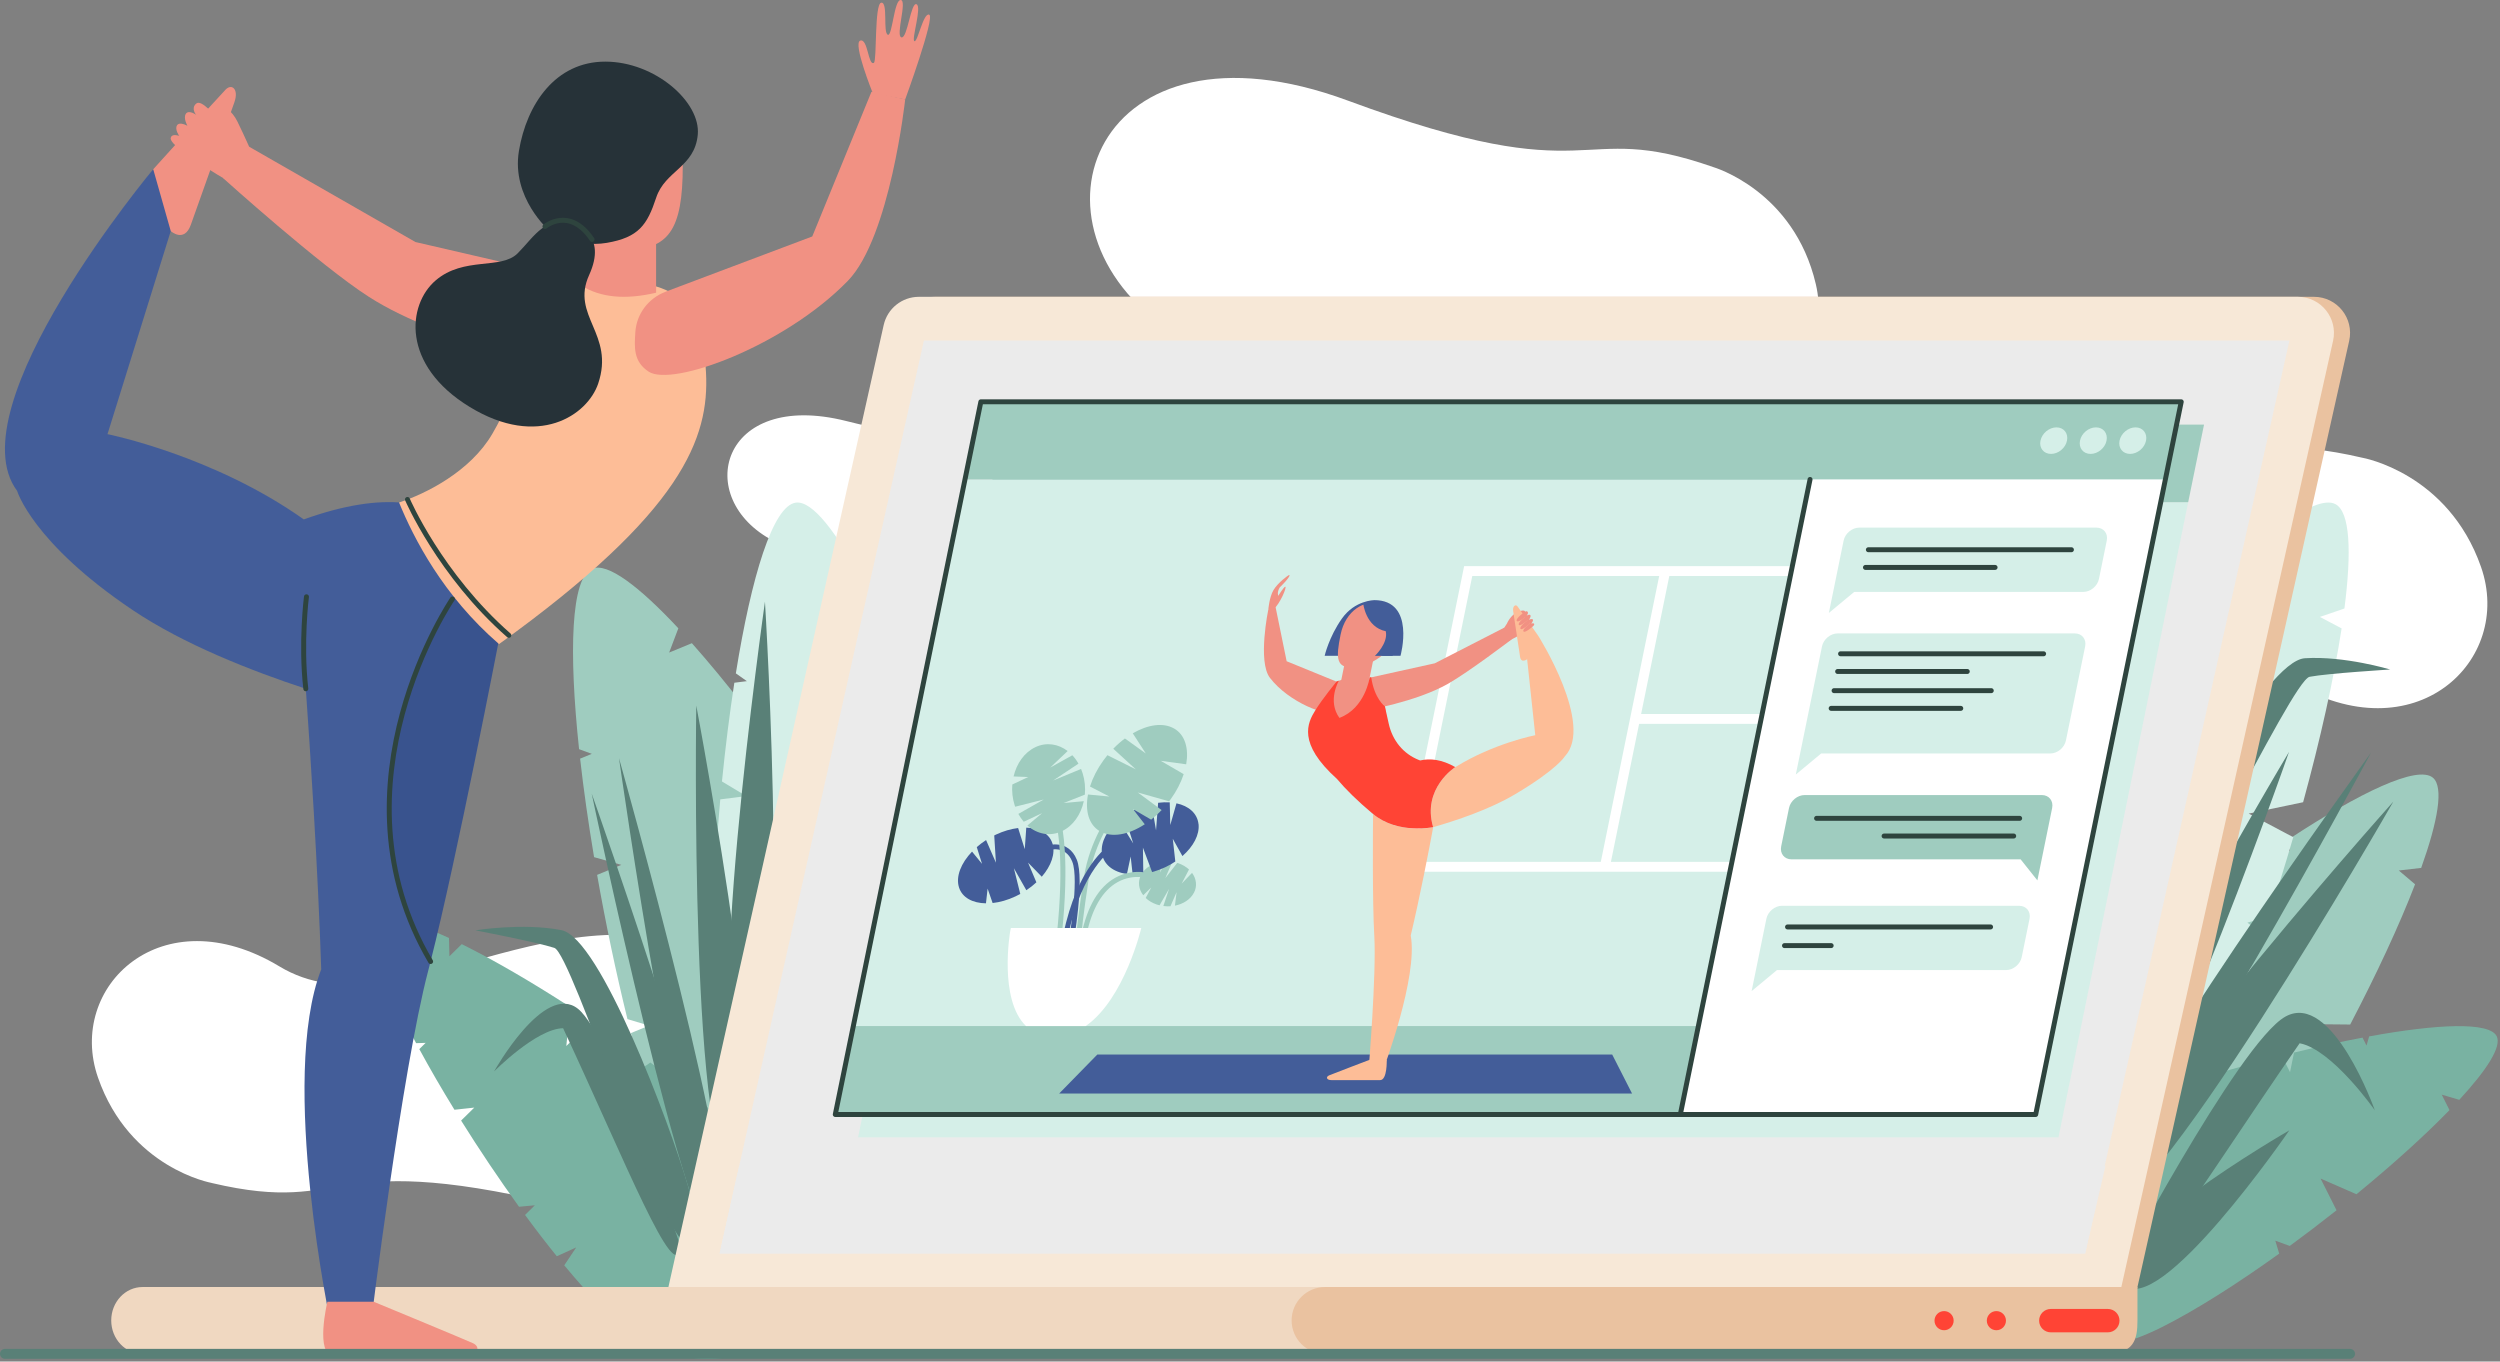<?xml version="1.0" encoding="UTF-8"?> <svg xmlns="http://www.w3.org/2000/svg" width="650" height="354" viewBox="0 0 650 354" fill="none"><rect x="0" y="0" width="650" height="354" fill="#808080" stroke="none"/><g clip-path="url(#clip0_5964_3909)"><path d="M55.03 307.563C55.03 307.563 33.7 303.784 25.48 280.174C17.26 256.554 42.06 232.814 72.68 251.284C103.3 269.753 145.95 227.104 189.69 249.964C233.44 272.834 218.14 331.744 150.67 314.604C83.2 297.454 92.37 316.364 55.03 307.574V307.563Z" fill="white"></path><path d="M445.451 43.444C445.451 43.444 466.401 49.494 472.111 73.864C477.821 98.234 450.451 119.174 421.771 97.514C393.101 75.854 345.841 113.674 304.491 86.234C263.141 58.794 284.751 1.854 350.461 26.164C416.171 50.474 409.011 30.684 445.451 43.444Z" fill="white"></path><path d="M614.25 119.021C614.25 119.021 636.49 122.931 645.06 147.381C653.63 171.831 627.77 196.421 595.85 177.301C563.93 158.181 519.46 202.341 473.85 178.671C428.24 154.991 444.19 93.981 514.53 111.741C584.87 129.501 575.31 109.921 614.24 119.021H614.25Z" fill="white"></path><path d="M266.46 112.862C266.46 112.862 276.81 114.682 280.8 126.062C284.79 137.442 272.75 148.892 257.89 139.992C243.03 131.092 222.33 151.652 201.1 140.632C179.87 129.612 187.29 101.202 220.04 109.472C252.79 117.742 248.34 108.622 266.46 112.862Z" fill="white"></path><path d="M255.369 288.988C254.469 285.808 253.319 282.458 251.869 278.948C246.439 265.798 237.899 249.918 228.049 233.828L223.179 234.898L225.519 229.718C221.709 223.618 217.729 217.508 213.679 211.538L201.559 216.548L208.309 203.768C198.559 189.878 188.649 177.088 179.889 167.228L173.979 169.668L176.369 163.358C166.189 152.458 157.959 146.198 153.989 147.848C148.409 150.158 147.859 169.428 150.559 194.788L153.869 195.998L150.829 197.248C151.739 205.328 152.969 213.978 154.459 222.858L161.549 224.868L155.249 227.468C157.449 239.948 160.129 252.748 163.139 264.968L168.739 266.658L164.039 268.598C165.669 275.008 167.399 281.238 169.189 287.128L177.049 286.798L170.469 291.268C172.619 298.028 174.849 304.288 177.139 309.818C177.539 310.788 177.949 311.738 178.369 312.668L190.639 311.378L180.979 318.008C187.429 330.118 195.079 337.248 202.579 341.308C223.769 352.778 249.099 342.308 256.029 319.228C257.969 312.748 258.619 304.848 256.829 295.318L246.599 291.698L255.339 288.998L255.369 288.988Z" fill="#9FCCBF"></path><path d="M564.038 336.598C566.138 334.638 568.258 332.418 570.388 329.898C578.378 320.468 587.218 307.568 595.718 293.568L592.948 290.238L597.868 289.978C601.058 284.608 604.188 279.108 607.178 273.618L598.498 266.258L611.048 266.378C617.878 253.328 623.808 240.598 627.918 229.918L623.688 226.328L629.508 225.658C633.868 213.468 635.418 204.628 632.568 202.218C628.568 198.828 613.478 206.078 594.998 218.258L595.378 221.288L593.198 219.448C587.328 223.368 581.138 227.758 574.888 232.438L576.168 238.708L571.648 234.878C562.898 241.538 554.088 248.698 545.868 255.888L546.798 260.888L543.438 258.038C539.138 261.848 535.028 265.658 531.188 269.388L534.578 275.318L528.508 272.028C524.148 276.378 520.208 280.588 516.848 284.558C516.258 285.258 515.688 285.948 515.138 286.638L521.018 295.588L512.058 290.778C505.288 300.568 502.828 309.308 502.688 316.718C502.278 337.628 520.428 353.008 540.988 349.158C546.758 348.078 553.108 345.438 559.748 340.258L558.468 330.928L564.028 336.598H564.038Z" fill="#9FCCBF"></path><path d="M201.519 305.065C200.089 303.225 198.459 301.345 196.579 299.435C189.549 292.275 179.789 284.165 169.099 276.255L166.199 278.245L166.359 274.245C162.259 271.265 158.049 268.325 153.829 265.495L147.239 271.965L148.279 261.835C138.239 255.335 128.389 249.605 120.059 245.475L116.849 248.625L116.739 243.875C107.209 239.445 100.179 237.535 98.019 239.655C94.979 242.635 99.719 255.375 108.189 271.225L110.669 271.145L109.019 272.765C111.749 277.805 114.839 283.135 118.159 288.535L123.319 287.975L119.889 291.345C124.619 298.915 129.759 306.575 134.949 313.755L139.059 313.375L136.509 315.885C139.269 319.645 142.039 323.255 144.769 326.625L149.819 324.325L146.709 328.985C149.899 332.835 153.009 336.335 155.969 339.345C156.489 339.875 157.009 340.385 157.519 340.875L165.199 336.785L160.639 343.665C168.049 349.875 174.929 352.505 180.909 353.175C197.779 355.065 211.569 341.535 209.989 324.635C209.549 319.895 207.879 314.555 204.199 308.805L196.559 309.145L201.549 305.075L201.519 305.065Z" fill="#79B2A2"></path><path d="M555.249 348.024C557.439 347.224 559.729 346.244 562.119 345.044C571.079 340.534 581.789 333.714 592.589 325.944L591.579 322.574L595.339 323.944C599.429 320.944 603.509 317.834 607.499 314.674L603.349 306.424L612.679 310.504C621.929 302.924 630.399 295.294 636.869 288.624L634.849 284.604L639.409 285.954C646.539 278.234 650.499 272.124 649.139 269.414C647.229 265.614 633.649 266.234 615.979 269.464L615.299 271.854L614.259 269.784C608.629 270.844 602.609 272.164 596.449 273.674L595.409 278.764L593.249 274.474C584.599 276.674 575.739 279.224 567.309 281.984L566.419 286.014L564.809 282.814C560.389 284.294 556.109 285.834 552.059 287.404L552.709 292.914L549.219 288.524C544.579 290.384 540.299 292.284 536.529 294.184C535.869 294.514 535.219 294.854 534.589 295.194L536.139 303.754L530.979 297.314C522.809 302.474 518.199 308.224 515.739 313.714C508.789 329.204 517.469 346.464 534.049 350.114C538.699 351.144 544.289 351.184 550.889 349.424L552.899 342.044L555.249 348.044V348.024Z" fill="#79B2A2"></path><path d="M267.729 293.471C267.699 290.161 267.469 286.631 266.989 282.861C265.199 268.741 261.129 251.181 255.849 233.071L250.869 232.831L254.479 228.451C252.399 221.561 250.169 214.631 247.829 207.801L234.819 209.451L244.689 198.891C238.919 182.931 232.719 167.991 226.849 156.181L220.509 156.981L224.469 151.521C217.509 138.331 211.209 130.141 206.939 130.681C200.949 131.441 195.369 149.901 191.319 175.071L194.189 177.101L190.929 177.511C189.689 185.551 188.609 194.221 187.709 203.181L194.029 206.981L187.269 207.841C186.119 220.461 185.339 233.511 185.049 246.091L190.019 249.191L184.979 249.831C184.869 256.451 184.909 262.911 185.089 269.061L192.759 270.801L185.239 273.391C185.539 280.481 186.049 287.101 186.809 293.041C186.939 294.091 187.089 295.111 187.249 296.111L199.429 298.081L188.369 301.951C191.409 315.321 196.929 324.211 203.099 330.101C220.539 346.721 247.729 343.271 260.459 322.821C264.029 317.081 266.729 309.631 267.509 299.961L258.589 293.791L267.729 293.481V293.471Z" fill="#D5EFE8"></path><path d="M563.2 299.18C565.08 296.46 566.92 293.44 568.7 290.08C575.36 277.5 582.14 260.81 588.26 242.95L584.32 239.88L589.8 238.38C592.07 231.55 594.23 224.6 596.25 217.67L584.66 211.53L598.81 208.58C603.29 192.21 606.81 176.42 608.82 163.39L603.17 160.4L609.55 158.21C611.46 143.42 611.02 133.09 607.22 131.08C601.88 128.25 586.69 140.13 568.89 158.38L570.07 161.7L567.17 160.16C561.53 166.02 555.65 172.48 549.76 179.29L552.74 186.03L546.72 182.84C538.51 192.49 530.36 202.72 522.88 212.84L525.16 218.23L520.67 215.85C516.77 221.2 513.08 226.5 509.68 231.64L514.95 237.48L507.31 235.27C503.48 241.24 500.08 246.95 497.28 252.24C496.79 253.17 496.32 254.09 495.87 255L504.69 263.63L493.42 260.42C488.21 273.11 487.6 283.55 489.26 291.92C493.95 315.55 518.17 328.39 540.35 319C546.58 316.36 553.08 311.82 559.27 304.37L555.53 294.19L563.18 299.2L563.2 299.18Z" fill="#D5EFE8"></path><path d="M160.939 197.125C160.939 197.125 194.459 315.925 186.379 317.625C178.309 319.325 160.939 197.125 160.939 197.125Z" fill="#598077"></path><path d="M181.03 183.445C181.03 183.445 204.08 305.075 191.61 306.145C179.14 307.225 181.03 183.445 181.03 183.445Z" fill="#598077"></path><path d="M198.89 156.43C198.89 156.43 206.48 279.99 193.98 279.49C181.48 278.99 198.89 156.43 198.89 156.43Z" fill="#598077"></path><path d="M595.219 293.891C595.219 293.891 561.029 343.681 551.949 333.841C542.859 324.001 595.219 293.891 595.219 293.891Z" fill="#598077"></path><path d="M153.84 206.328C153.84 206.328 195.05 322.678 187.11 324.908C179.17 327.138 153.84 206.328 153.84 206.328Z" fill="#598077"></path><path d="M177.009 324.328C177.009 324.328 159.109 269.398 150.299 262.308C141.489 255.218 128.449 278.588 128.449 278.588C128.449 278.588 139.439 267.458 146.409 267.338C162.889 302.668 175.499 334.768 177.009 324.328Z" fill="#598077"></path><path d="M178.47 323.009C178.47 323.009 183.68 324.669 178.86 308.299C174.05 291.929 156.05 243.809 145.97 241.839C135.88 239.869 123.6 241.889 123.6 241.889C123.6 241.889 139.54 244.949 144.13 246.449C148.73 247.949 172.62 323.769 178.47 323.009Z" fill="#598077"></path><path d="M616.47 195.68C616.47 195.68 544.14 295.7 551.13 300.08C558.12 304.46 616.47 195.68 616.47 195.68Z" fill="#598077"></path><path d="M595.149 195.484C595.149 195.484 531.669 301.764 543.009 307.054C554.349 312.354 595.149 195.484 595.149 195.484Z" fill="#598077"></path><path d="M622.269 208.414C622.269 208.414 533.769 307.494 544.999 315.594C556.229 323.684 622.269 208.414 622.269 208.414Z" fill="#598077"></path><path d="M548.83 334.369C548.83 334.369 582.01 271.139 594.2 264.319C606.4 257.499 617.46 288.679 617.46 288.679C617.46 288.679 606.37 272.839 597.9 271.249C570.51 310.899 548.51 347.409 548.83 334.369Z" fill="#598077"></path><path d="M556.599 247.464C556.599 247.464 551.219 248.444 558.099 232.824C564.979 217.214 589.009 171.804 599.269 171.144C609.529 170.484 621.449 174.074 621.449 174.074C621.449 174.074 605.249 175.064 600.499 175.964C595.749 176.864 562.299 248.974 556.599 247.474V247.464Z" fill="#598077"></path><path d="M601.631 77.172H243.111C238.711 77.172 234.911 80.222 233.951 84.512L177.391 337.262H555.151L610.791 88.612C612.101 82.742 607.641 77.172 601.631 77.172Z" fill="#EAC2A0"></path><path d="M597.429 77.172H238.919C234.519 77.172 230.719 80.222 229.759 84.512L173.199 337.262H550.959L606.599 88.612C607.909 82.742 603.449 77.172 597.439 77.172H597.429Z" fill="#F7E8D7"></path><path d="M595.25 88.539H240.22L187.1 325.889H542.13L595.25 88.539Z" fill="#EBEBEB"></path><path d="M192.19 303.133H473.47H547.43L542.13 325.893H467.71H187.1L192.19 303.133Z" fill="#EBEBEB"></path><path d="M411.89 334.625H37.08C32.57 334.625 28.92 338.515 28.92 343.315C28.92 348.115 32.57 352.005 37.08 352.005H411.89C416.4 352.005 420.05 348.115 420.05 343.315C420.05 338.515 416.4 334.625 411.89 334.625Z" fill="#F0D8C1"></path><path d="M344.51 334.625C339.71 334.625 335.82 338.515 335.82 343.315C335.82 348.115 339.71 352.005 344.51 352.005H547.43C554.87 352.005 555.74 348.305 555.74 343.315V334.625H344.51Z" fill="#EAC2A0"></path><path d="M548.03 346.408H533.21C531.53 346.408 530.17 345.048 530.17 343.368C530.17 341.688 531.53 340.328 533.21 340.328H548.03C549.71 340.328 551.07 341.688 551.07 343.368C551.07 345.048 549.71 346.408 548.03 346.408Z" fill="#FF4435"></path><path d="M519.06 345.863C517.69 345.863 516.57 344.753 516.57 343.373C516.57 342.003 517.68 340.883 519.06 340.883C520.43 340.883 521.55 341.993 521.55 343.373C521.55 344.743 520.44 345.863 519.06 345.863Z" fill="#FF4435"></path><path d="M505.461 345.863C504.091 345.863 502.971 344.753 502.971 343.373C502.971 342.003 504.081 340.883 505.461 340.883C506.831 340.883 507.951 341.993 507.951 343.373C507.951 344.743 506.841 345.863 505.461 345.863Z" fill="#FF4435"></path><path d="M568.93 130.578H256.82L223.1 295.698H535.2L568.93 130.578Z" fill="#D5EFE8"></path><path d="M573.05 110.398H260.95L256.82 130.578H568.93L573.05 110.398Z" fill="#9FCCBF"></path><path d="M563 124.656H250.9L217.17 289.766H529.28L563 124.656Z" fill="#D5EFE8"></path><path d="M567.12 104.469H255.02L250.9 124.659H563L567.12 104.469Z" fill="#9FCCBF"></path><path d="M380.679 147.188L364.449 226.647H469.539L485.769 147.188H380.679ZM482.619 149.768L475.289 185.637H426.689L434.019 149.768H482.619ZM382.789 149.768H431.389L416.209 224.077H367.609L382.789 149.768ZM467.439 224.077H418.839L426.169 188.208H474.769L467.439 224.077Z" fill="white"></path><path d="M221.87 266.781H534.2L529.5 289.771H217.17L221.87 266.781Z" fill="#9FCCBF"></path><path d="M273.64 219.318C272.82 216.708 270.2 215.288 266.83 215.188L266.44 220.787L264.71 215.287C262.89 215.507 260.93 216.068 258.96 216.988C258.8 217.058 258.65 217.147 258.5 217.217L258.94 224.298L256.38 218.417C255.51 218.977 254.7 219.597 253.96 220.247L255.33 224.607L252.73 221.417C249.87 224.407 248.45 227.907 249.34 230.727C250.18 233.387 252.88 234.817 256.35 234.867L256.78 231.037L258.08 234.787C259.96 234.587 261.99 234.017 264.03 233.057C264.45 232.857 264.87 232.647 265.27 232.427L263.61 225.738L266.85 231.458C267.8 230.828 268.68 230.138 269.46 229.408L267.29 224.277L270.86 227.947C273.31 225.117 274.46 221.917 273.64 219.307V219.318Z" fill="#435D99"></path><path d="M269.2 194.267C266.33 195.617 264.32 198.507 263.53 201.877L267.33 202.027L263.2 203.967C263.06 205.737 263.24 207.567 263.8 209.337C263.84 209.477 263.9 209.607 263.95 209.747L271.38 207.867L264.77 211.617C265.18 212.367 265.65 213.047 266.17 213.657L270.96 211.407L267.12 214.637C269.64 216.877 272.98 217.567 276.08 216.117C279.01 214.747 281.04 211.767 281.79 208.307L276.55 208.787L282.06 206.607C282.23 204.787 282.06 202.877 281.48 201.037C281.36 200.657 281.22 200.287 281.08 199.927L273.81 202.937L280.4 198.547C279.94 197.737 279.41 196.997 278.81 196.367L273.06 199.567L277.59 195.267C275.15 193.407 272.07 192.907 269.21 194.257L269.2 194.267Z" fill="#9FCCBF"></path><path d="M310.42 232.133C311.33 230.393 311.06 228.483 309.93 226.943L307.23 229.743L309.14 226.063C308.4 225.383 307.46 224.813 306.35 224.433C306.26 224.403 306.17 224.383 306.08 224.353L302.99 228.303L304.79 224.063C304.23 223.973 303.66 223.953 303.1 223.963L301.58 226.873L302.13 224.043C299.76 224.373 297.66 225.603 296.68 227.483C295.75 229.263 296.05 231.203 297.24 232.763L299.33 230.743L297.88 233.473C298.63 234.193 299.6 234.783 300.76 235.173C301 235.253 301.24 235.323 301.48 235.383L303.96 231.103L302.47 235.563C303.09 235.643 303.71 235.673 304.32 235.633L305.91 231.963L305.48 235.473C307.64 235.043 309.51 233.863 310.41 232.123L310.42 232.133Z" fill="#9FCCBF"></path><path d="M311.621 214.233C311.931 217.033 310.261 220.093 307.431 222.573L304.921 218.083L305.581 223.993C303.941 225.093 302.061 226.003 300.021 226.603C299.861 226.653 299.701 226.683 299.541 226.733L297.161 220.383L297.261 227.203C296.301 227.343 295.371 227.383 294.491 227.363L293.971 222.683L293.001 227.243C289.401 226.723 286.831 224.733 286.491 221.713C286.171 218.853 287.921 215.723 290.851 213.233L294.641 219.293L292.351 212.083C294.031 210.933 295.971 209.973 298.091 209.353C298.531 209.223 298.961 209.113 299.391 209.013L300.571 215.883L301.111 208.723C302.161 208.593 303.181 208.553 304.131 208.613L304.271 214.513L305.881 208.863C309.071 209.543 311.291 211.453 311.611 214.253L311.621 214.233Z" fill="#435D99"></path><path d="M305.29 189.42C308.12 191.07 309.13 194.6 308.41 198.72L301.79 197.81L307.76 201.28C307.05 203.44 305.92 205.68 304.35 207.84C304.23 208.01 304.09 208.17 303.96 208.34L295.82 206.04L302.03 210.62C301.16 211.54 300.24 212.37 299.3 213.11L294.57 210.36L297.64 214.31C293.45 217.05 289.01 217.9 285.96 216.12C283.07 214.44 282.08 210.8 282.88 206.57L288.44 207.1L283.4 204.5C284.1 202.27 285.27 199.94 286.89 197.7C287.23 197.23 287.58 196.78 287.93 196.35L295.31 200.03L289.45 194.67C290.42 193.67 291.44 192.77 292.48 192L297.91 195.91L294.52 190.66C298.43 188.39 302.44 187.78 305.27 189.42H305.29Z" fill="#9FCCBF"></path><path d="M278.99 245.881L277.72 245.651C277.75 245.481 280.71 228.781 278.78 224.011C277.01 219.631 272.85 221.001 272.67 221.061L272.25 219.841C272.3 219.821 277.74 218.031 279.97 223.531C282.04 228.641 279.11 245.181 278.98 245.881H278.99Z" fill="#435D99"></path><path d="M281.1 243.329L279.82 243.209C279.82 243.149 280.35 237.459 281.84 227.979C283.35 218.359 288.56 211.399 288.78 211.109L289.81 211.889C289.76 211.959 284.57 218.899 283.12 228.189C281.64 237.619 281.12 243.279 281.11 243.339L281.1 243.329Z" fill="#9FCCBF"></path><path d="M276.04 243.342L274.76 243.202C276.87 223.382 274.78 214.822 274.76 214.742L276.01 214.422C276.1 214.772 278.19 223.242 276.05 243.342H276.04Z" fill="#9FCCBF"></path><path d="M277.69 243.403L276.43 243.143C280.09 225.203 288.08 219.993 288.42 219.773L289.11 220.863C289.03 220.913 281.23 226.053 277.69 243.393V243.403Z" fill="#435D99"></path><path d="M282.41 243.402L281.15 243.142C282.68 235.662 285.63 230.652 289.93 228.242C294.78 225.532 299.49 227.192 299.69 227.262L299.25 228.472C299.25 228.472 294.87 226.942 290.54 229.372C286.59 231.592 283.86 236.312 282.41 243.392V243.402Z" fill="#9FCCBF"></path><path d="M296.729 241.281H262.829L262.649 242.141C262.649 242.141 259.579 259.851 266.769 266.781H282.269C292.419 259.701 296.729 241.281 296.729 241.281Z" fill="white"></path><path d="M275.391 284.31H424.331L419.171 274.18H285.301L275.391 284.31Z" fill="#435D99"></path><path d="M357.3 156.041C357.3 156.041 352.29 156.041 348.91 160.811C345.53 165.581 344.41 170.511 344.41 170.511H364.13C364.13 170.511 368.17 156.031 357.3 156.031V156.041Z" fill="#435D99"></path><path d="M355.931 176.24L373.041 172.46L391.121 163.18L393.011 166.25C393.011 166.25 381.841 174.75 376.471 177.79C368.061 182.55 355.051 184.7 355.051 184.7L355.931 176.23V176.24Z" fill="#F19183"></path><path d="M347.71 177.304L334.53 171.924L331.65 157.844L329.77 158.424C329.77 158.424 326.93 171.994 330.18 176.234C335.04 182.574 345.15 186.594 347.76 185.074C349.45 184.094 349.63 182.704 349.84 181.234C350.09 179.464 349.24 177.934 347.7 177.304H347.71Z" fill="#F19183"></path><path d="M399.989 165.383L396.719 168.293L399.169 191.153C399.169 191.153 388.449 193.213 378.379 199.453C378.379 199.453 369.659 204.973 372.619 215.063C378.549 213.363 387.189 210.483 393.779 206.593C404.879 200.033 406.839 196.673 406.839 196.673C414.589 188.513 399.989 165.383 399.989 165.383Z" fill="#FDBD97"></path><path d="M356.999 211.656C356.969 214.706 356.789 234.406 357.319 243.396C357.889 253.156 355.859 277.946 355.859 277.946H359.699C359.699 277.946 368.759 253.946 366.789 243.236C369.249 232.856 371.529 221.016 372.629 215.076C372.629 215.076 363.459 217.036 357.009 211.656H356.999Z" fill="#FDBD97"></path><path d="M353.76 176.203C345.6 176.203 343.66 179.393 342.17 185.163C341.08 189.393 341.22 193.983 345.89 200.343C352.67 197.383 358.03 193.623 361.6 190.703C358.62 182.323 361.79 176.203 353.76 176.203Z" fill="#F19183"></path><path d="M378.38 199.452C374.89 197.452 371.85 197.112 369.23 197.722C369.13 197.682 369.03 197.652 368.92 197.602C364.83 195.992 362.05 192.522 361.08 188.202L360.07 183.662C360.07 183.662 357.33 181.692 356.52 176.102C356.51 176.102 356.12 176.102 356.12 176.102C356.12 176.102 354.98 184.152 348.25 186.652C345.03 182.222 348.11 176.972 348.11 176.972L347.51 177.212C347.51 177.212 343.98 181.472 341.97 184.702C339.96 187.932 337.29 193.232 347.61 202.522C349.87 205.212 352.89 208.192 356.9 211.572C356.93 211.552 356.96 211.522 356.99 211.502C356.99 211.552 356.99 211.582 356.99 211.632C363.44 217.002 372.61 215.052 372.61 215.052C369.65 204.962 378.37 199.442 378.37 199.442L378.38 199.452Z" fill="#FF4435"></path><path d="M355.999 176.713C353.909 177.873 351.439 178.103 348.609 177.393L350.009 170.523H357.259L355.999 176.713Z" fill="#F19183"></path><path d="M345.559 279.6C346.459 279.22 356.039 275.57 356.039 275.57H360.549C360.549 275.57 360.729 280.83 358.829 280.83H346.179C344.849 280.83 344.669 279.98 345.569 279.6H345.559Z" fill="#FDBD97"></path><path d="M398.889 162.211C398.759 161.911 398.119 162.131 398.119 162.131C398.119 162.131 398.699 161.511 398.549 161.111C398.389 160.711 397.529 161.151 397.529 161.151C397.529 161.151 398.109 160.391 397.919 159.981C397.729 159.571 396.899 160.081 396.899 160.081C396.899 160.081 397.569 159.451 397.109 158.991C396.989 158.871 396.789 158.911 396.549 159.021C396.449 158.791 396.079 158.491 394.619 159.111C392.699 159.921 391.809 162.121 391.809 162.121C391.179 163.061 390.689 163.841 390.689 163.841L391.979 166.791C391.979 166.791 394.829 165.351 396.729 164.151C398.629 162.951 399.009 162.521 398.879 162.231L398.889 162.211Z" fill="#F19183"></path><path d="M394.541 157.642C395.041 158.292 399.991 165.382 399.991 165.382L397.051 171.402C397.051 171.402 395.501 172.572 395.221 170.782L393.421 158.872C393.231 157.622 394.041 157.002 394.541 157.652V157.642Z" fill="#FDBD97"></path><path d="M359.74 170.058C364.31 165.838 363.86 159.108 358.96 157.208C358.92 157.198 358.88 157.178 358.84 157.168C354.93 155.698 349.84 158.658 348.55 165.008C347.25 171.358 347.49 173.588 351.77 173.588C353.92 173.588 357.51 172.118 359.74 170.068V170.058Z" fill="#F19183"></path><path d="M329.77 158.421C329.77 158.421 330.02 155.291 331.1 153.431C332.19 151.571 334.91 149.541 335.18 149.501C335.45 149.461 335.3 150.231 332.73 152.731C331.95 154.011 332.34 154.911 332.34 154.911C332.34 154.911 333.83 152.541 334.17 152.541C334.67 152.541 332.81 157.001 331.11 158.431" fill="#F19183"></path><path d="M354.42 156.801C354.42 156.801 355.01 163.031 360.3 164.121C360.99 167.231 357.48 170.521 357.48 170.521H362.06C362.06 170.521 368.52 154.301 354.42 156.801Z" fill="#435D99"></path><path d="M396.39 159.109C396.39 159.109 394.07 160.739 394.34 161.419C394.61 162.109 396.81 160.269 396.81 160.269L396.39 159.109Z" fill="#F19183"></path><path d="M396.929 160.109C396.929 160.109 394.609 161.739 394.879 162.419C395.149 163.109 397.309 161.149 397.309 161.149L396.929 160.109Z" fill="#F19183"></path><path d="M397.361 161.125C397.361 161.125 395.041 162.755 395.311 163.435C395.581 164.125 397.741 162.165 397.741 162.165L397.361 161.125Z" fill="#F19183"></path><path d="M398 161.955C398 161.955 395.82 163.485 396.08 164.125C396.34 164.775 398.35 163.025 398.35 163.025L398 161.945V161.955Z" fill="#F19183"></path><path d="M470.611 124.656H563.001L529.281 289.766H436.881L470.611 124.656Z" fill="white"></path><path d="M545.07 137.18H483.41C481.54 137.18 479.72 138.69 479.34 140.56L476.62 153.9L475.5 159.37L482.09 153.9H541.66C543.53 153.9 545.35 152.39 545.73 150.52L547.76 140.56C548.14 138.69 546.94 137.18 545.07 137.18Z" fill="#D5EFE8"></path><path d="M524.99 235.5H463.33C461.46 235.5 459.64 237.01 459.26 238.88L456.54 252.22L455.42 257.69L462.01 252.22H521.58C523.45 252.22 525.27 250.71 525.65 248.84L527.68 238.89C528.06 237.02 526.86 235.51 524.99 235.51V235.5Z" fill="#D5EFE8"></path><path d="M469.209 206.711H530.869C532.739 206.711 533.939 208.221 533.559 210.091L530.839 223.431L529.719 228.901L525.369 223.431H465.799C463.929 223.431 462.729 221.921 463.109 220.051L465.139 210.091C465.519 208.221 467.339 206.711 469.209 206.711Z" fill="#9FCCBF"></path><path d="M539.45 164.688H477.79C475.92 164.688 474.1 166.198 473.72 168.068L468.03 195.908L466.91 201.378L473.5 195.908H533.07C534.94 195.908 536.76 194.397 537.14 192.527L542.14 168.068C542.52 166.198 541.32 164.688 539.45 164.688Z" fill="#D5EFE8"></path><path d="M530.519 114.567C530.129 116.477 531.359 118.017 533.269 118.017C535.179 118.017 537.039 116.477 537.419 114.567C537.809 112.657 536.579 111.117 534.679 111.117C532.779 111.117 530.909 112.657 530.529 114.567H530.519Z" fill="#D5EFE8"></path><path d="M551.08 114.567C550.69 116.477 551.92 118.017 553.82 118.017C555.72 118.017 557.59 116.477 557.97 114.567C558.36 112.657 557.13 111.117 555.23 111.117C553.33 111.117 551.46 112.657 551.08 114.567Z" fill="#D5EFE8"></path><path d="M540.799 114.567C540.409 116.477 541.639 118.017 543.549 118.017C545.459 118.017 547.319 116.477 547.699 114.567C548.089 112.657 546.859 111.117 544.949 111.117C543.039 111.117 541.179 112.657 540.799 114.567Z" fill="#D5EFE8"></path><path d="M567.12 104.469L529.28 289.769H217.17L255.02 104.469H567.12Z" stroke="#2E443E" stroke-width="1.29" stroke-linecap="round" stroke-linejoin="round"></path><path d="M436.881 289.766L470.611 124.656" stroke="#2E443E" stroke-width="1.29" stroke-linecap="round" stroke-linejoin="round"></path><path d="M485.779 142.93H538.569" stroke="#2E443E" stroke-width="1.29" stroke-linecap="round" stroke-linejoin="round"></path><path d="M518.72 147.531H485.02" stroke="#2E443E" stroke-width="1.29" stroke-linecap="round" stroke-linejoin="round"></path><path d="M478.549 169.984H531.339" stroke="#2E443E" stroke-width="1.29" stroke-linecap="round" stroke-linejoin="round"></path><path d="M511.489 174.586H477.789" stroke="#2E443E" stroke-width="1.29" stroke-linecap="round" stroke-linejoin="round"></path><path d="M525.111 212.766H472.311" stroke="#2E443E" stroke-width="1.29" stroke-linecap="round" stroke-linejoin="round"></path><path d="M489.861 217.367H523.561" stroke="#2E443E" stroke-width="1.29" stroke-linecap="round" stroke-linejoin="round"></path><path d="M517.55 241.008H464.76" stroke="#2E443E" stroke-width="1.29" stroke-linecap="round" stroke-linejoin="round"></path><path d="M476.101 245.859H463.971" stroke="#2E443E" stroke-width="1.29" stroke-linecap="round" stroke-linejoin="round"></path><path d="M476.859 179.57H517.729" stroke="#2E443E" stroke-width="1.29" stroke-linecap="round" stroke-linejoin="round"></path><path d="M509.8 184.172H476.1" stroke="#2E443E" stroke-width="1.29" stroke-linecap="round" stroke-linejoin="round"></path><path d="M111.949 249.988C85.049 203.878 117.989 155.158 117.989 155.158L129.609 160.428C128.629 147.498 121.709 119.698 78.989 135.048C55.479 118.378 27.949 112.878 27.949 112.878L46.979 51.788L39.829 44.008C39.829 44.008 -11.801 105.828 4.449 127.628C4.449 127.628 8.429 141.108 34.509 158.628C47.739 167.518 65.349 174.428 79.509 179.078C80.679 195.578 82.649 225.568 83.519 252.028C72.409 280.668 86.099 344.788 86.099 344.788H96.359C96.359 344.788 104.479 278.528 111.319 252.448C111.529 251.658 111.739 250.838 111.949 249.988Z" fill="#435D99"></path><path d="M111.949 249.984C118.839 222.794 129.699 166.524 129.699 166.524C129.699 166.524 129.889 164.064 129.619 160.434L117.999 155.164C117.999 155.164 85.049 203.884 111.959 249.994L111.949 249.984Z" fill="#39538E"></path><path d="M151.669 73.031L108.019 62.931L64.759 38.141L58.039 46.341C58.039 46.341 83.239 69.061 95.929 77.191C115.809 89.921 149.389 95.671 149.389 95.671L151.669 73.041V73.031Z" fill="#F19183"></path><path d="M183.56 96.854C182.74 81.424 179.29 72.914 157.48 72.914C135.67 72.914 141.36 89.784 128.03 112.754C122.28 122.654 110.54 128.454 103.75 130.644C107.55 139.924 115.19 154.884 129.75 167.464C177.51 133.094 184.46 113.874 183.56 96.844V96.854Z" fill="#FDBD97"></path><path d="M151.209 74.284C156.169 77.384 162.629 77.984 170.589 76.104V57.734H151.209V74.284Z" fill="#F19183"></path><path d="M173.039 75.849L211.189 61.479L226.579 23.859L235.349 25.849C235.349 25.849 231.449 61.669 220.459 72.999C204.019 89.939 174.819 100.679 168.649 96.629C164.659 94.009 164.929 90.309 165.189 86.359C165.489 81.619 168.599 77.529 173.049 75.859L173.039 75.849Z" fill="#F19183"></path><path d="M122.949 349.223C120.759 348.213 97.159 338.453 97.159 338.453H85.119C85.119 338.453 81.769 352.503 86.859 352.503H120.649C124.199 352.503 125.149 350.233 122.959 349.223H122.949Z" fill="#F19183"></path><path d="M58.64 23.32C56.96 25.05 39.84 44.01 39.84 44.01L44.4 60.09C44.4 60.09 47.91 63.23 49.62 58.43L60.94 26.59C62.13 23.24 60.31 21.59 58.63 23.32H58.64Z" fill="#F19183"></path><path d="M226.949 24.281C226.949 24.281 221.659 11.221 223.659 10.561C225.669 9.901 225.719 17.201 227.209 16.341C228.029 15.871 227.309 0.921 229.129 0.701C230.959 0.481 229.499 8.601 230.859 9.041C232.009 9.421 232.469 -0.129 234.199 0.001C235.929 0.131 232.779 9.341 234.369 9.721C235.949 10.101 236.799 0.491 238.289 1.101C239.779 1.701 236.909 10.321 237.749 10.701C238.589 11.081 240.079 3.111 241.609 3.821C243.139 4.531 235.349 25.851 235.349 25.851L226.949 24.281Z" fill="#F19183"></path><path d="M49.209 40.678C44.789 37.468 44.009 36.328 44.509 35.538C45.009 34.748 46.599 35.328 46.599 35.328C46.599 35.328 45.379 33.668 46.019 32.598C46.659 31.528 48.729 32.708 48.729 32.708C48.729 32.708 47.579 30.688 48.329 29.578C49.079 28.468 50.989 29.848 50.989 29.848C50.989 29.848 49.539 28.178 51.019 26.928C52.499 25.688 56.039 30.588 56.839 30.618C56.219 26.918 57.589 27.208 58.919 28.158C60.129 29.038 61.059 30.248 61.719 31.588C63.609 35.428 65.529 39.848 65.529 39.848L60.469 47.718C60.469 47.718 53.639 43.868 49.209 40.648V40.678Z" fill="#F19183"></path><path d="M144.85 56.52C134.94 45.24 139.82 27.27 153.95 22.19C154.06 22.15 154.17 22.11 154.29 22.07C165.55 18.14 177.52 26.04 177.52 43.02C177.52 60 173.77 64.96 162.33 64.96C156.59 64.96 149.68 62.01 144.86 56.53L144.85 56.52Z" fill="#F19183"></path><path d="M142.8 59.983C142.8 59.983 149.47 64.553 157.76 63.143C166.05 61.723 168.27 58.493 170.6 51.413C172.93 44.333 180.61 43.523 181.42 35.033C182.23 26.543 170.3 16.023 157.36 16.023C144.42 16.023 136.94 27.083 134.92 39.243C132.9 51.403 142.81 59.973 142.81 59.973L142.8 59.983Z" fill="#263238"></path><path d="M149.679 58.78C149.679 58.78 158.009 60.87 153.169 71.52C148.339 82.17 159.889 86.79 155.529 99.73C152.779 107.89 140.009 116.72 122.129 105.81C104.259 94.9 105.909 79.2 113.269 72.91C120.619 66.62 130.259 70.2 134.589 65.87C138.919 61.54 142.219 55.22 149.679 58.78Z" fill="#263238"></path><path d="M117.629 155.734C117.629 155.734 84.799 203.884 111.959 249.994" stroke="#2E443E" stroke-width="1.29" stroke-linecap="round" stroke-linejoin="round"></path><path d="M79.679 155.164C79.679 155.164 78.149 167.124 79.509 179.084" stroke="#2E443E" stroke-width="1.29" stroke-linecap="round" stroke-linejoin="round"></path><path d="M105.939 129.859C105.939 129.859 114.339 149.439 132.299 165.189" stroke="#2E443E" stroke-width="1.29" stroke-linecap="round" stroke-linejoin="round"></path><path d="M141.689 58.894C141.689 58.894 148.059 53.534 153.939 62.264" stroke="#2E443E" stroke-width="1.29" stroke-linecap="round" stroke-linejoin="round"></path><path d="M1.289 352H611.019" stroke="#598077" stroke-width="2.58" stroke-linecap="round" stroke-linejoin="round"></path></g><defs><clipPath id="clip0_5964_3909"><rect width="649.41" height="353.34" fill="white"></rect></clipPath></defs></svg> 